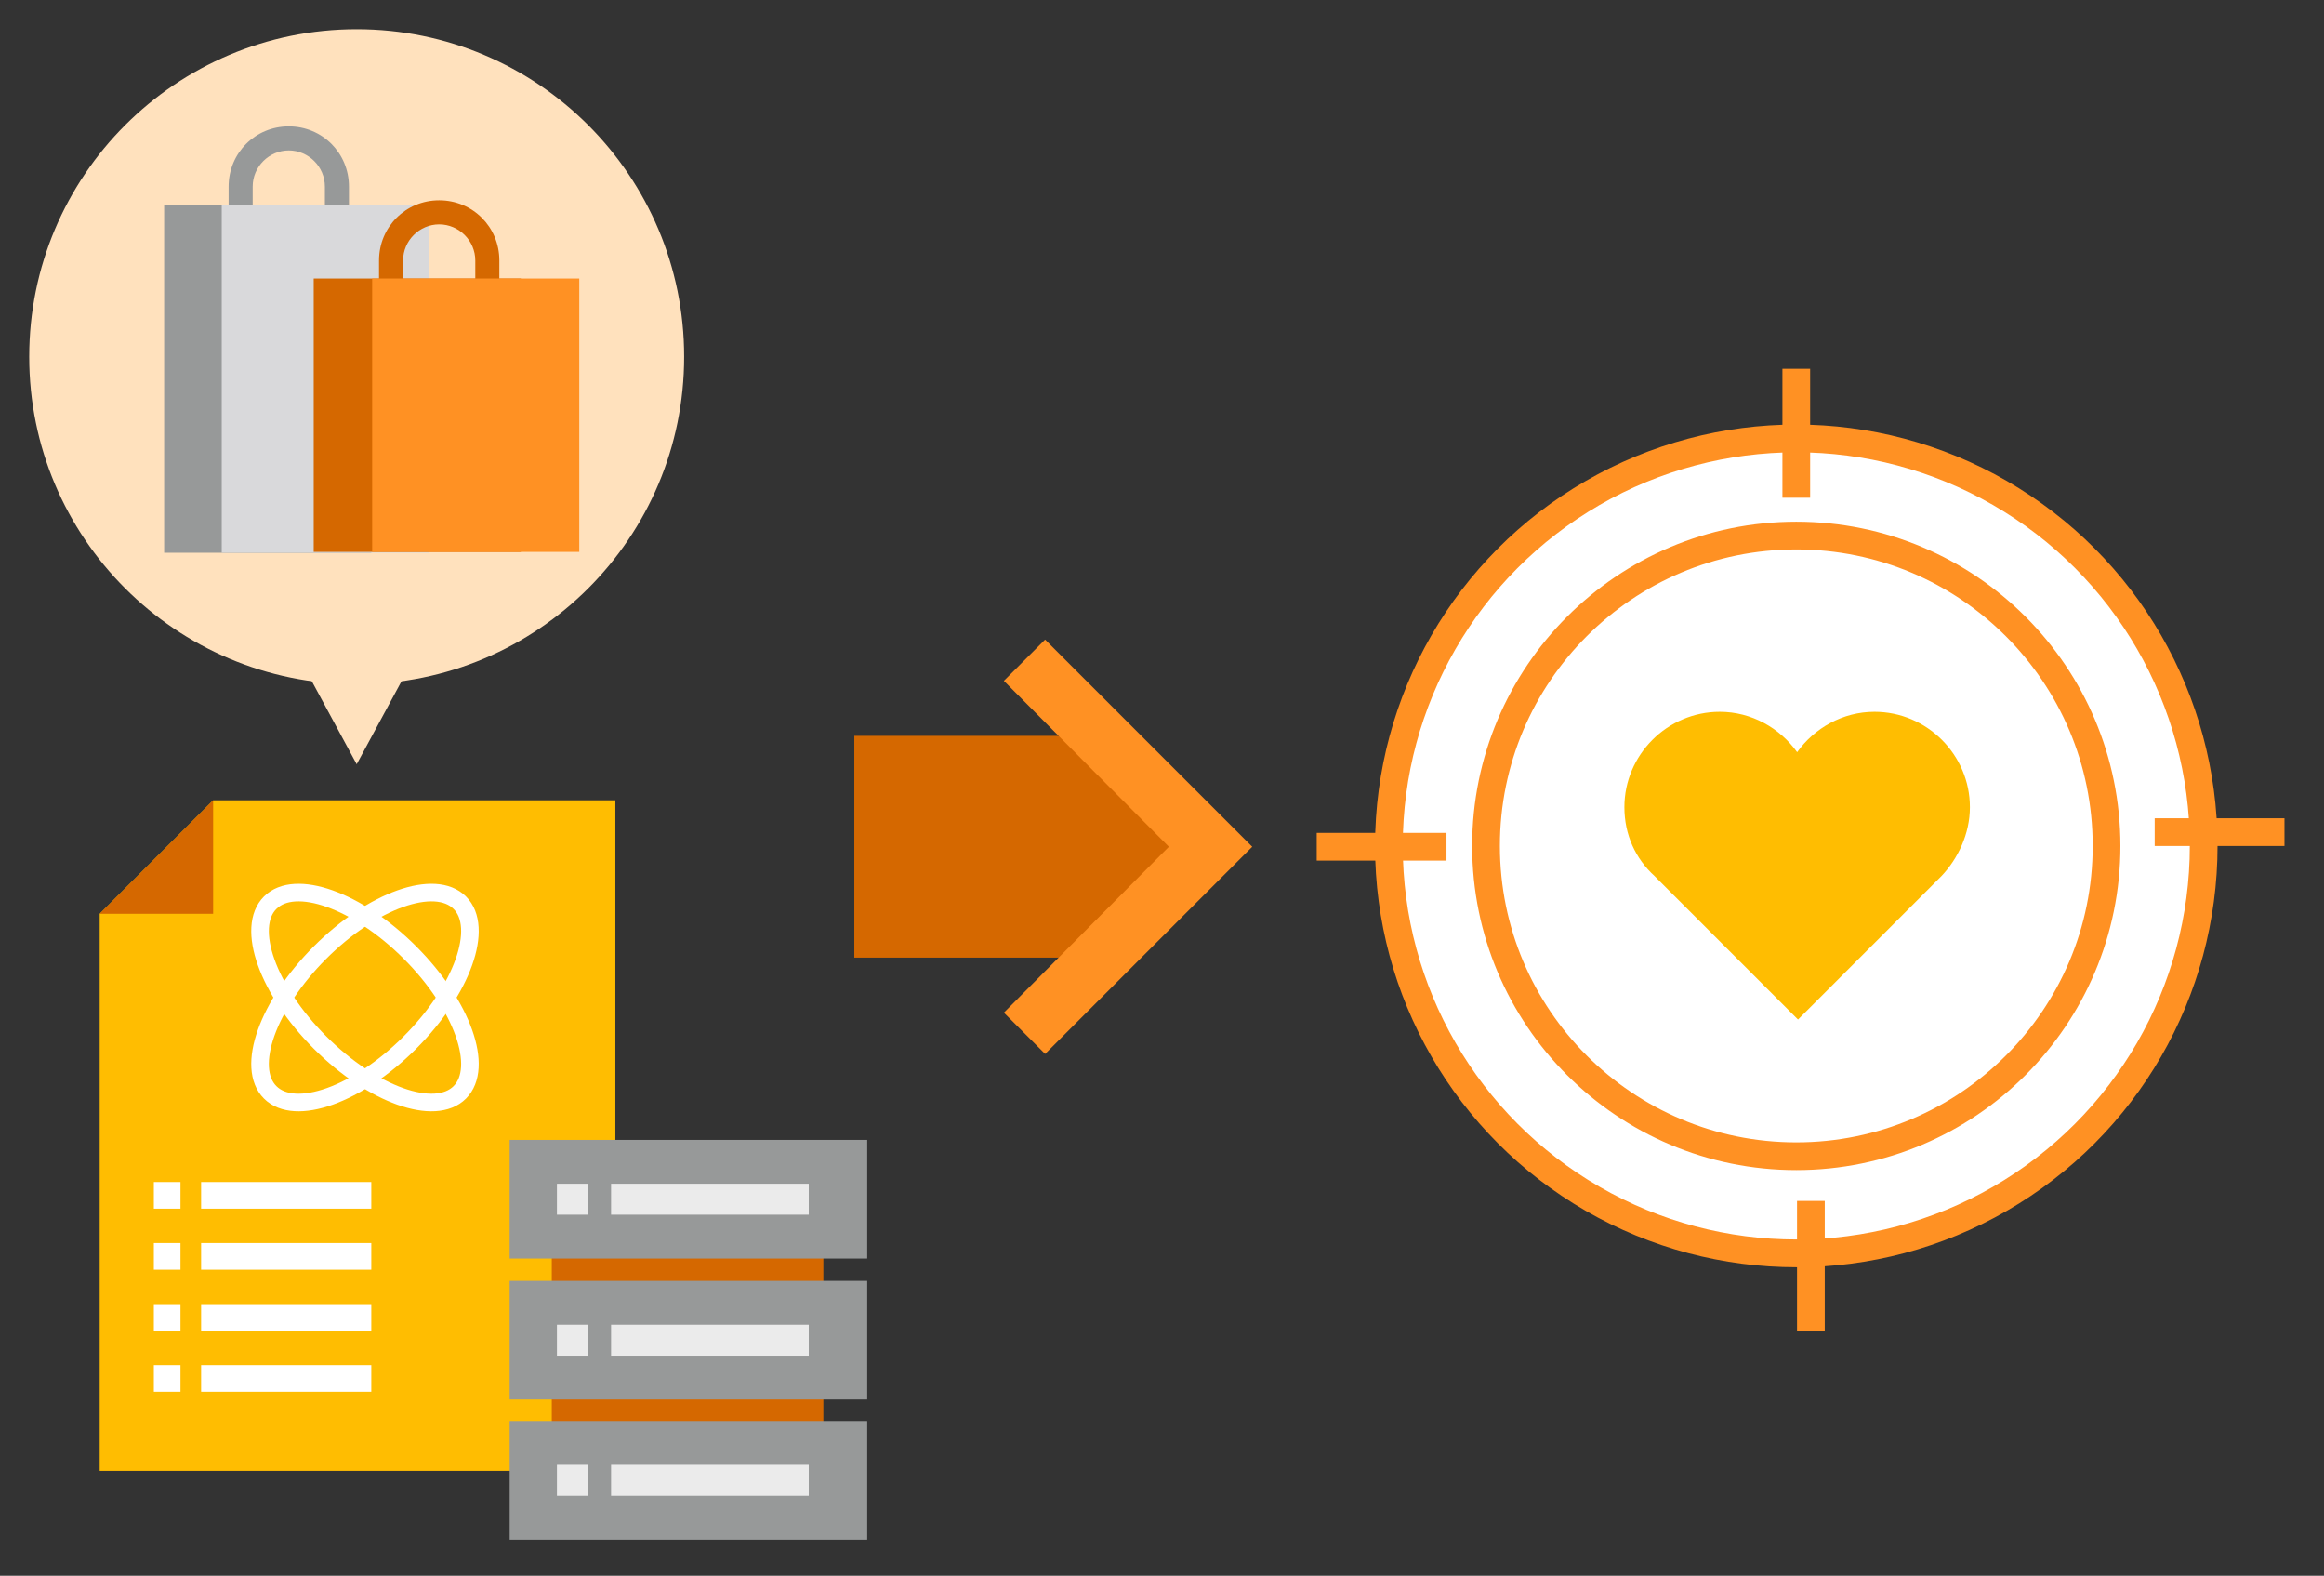 <?xml version="1.0" encoding="utf-8"?>
<!-- Generator: Adobe Illustrator 27.9.6, SVG Export Plug-In . SVG Version: 9.03 Build 54986)  -->
<svg version="1.1" id="レイヤー_1" xmlns="http://www.w3.org/2000/svg" xmlns:xlink="http://www.w3.org/1999/xlink" x="0px"
	 y="0px" viewBox="0 0 270.4 183.3" style="enable-background:new 0 0 270.4 183.3;" xml:space="preserve">
<rect x="0" y="0" width="270.4" height="183.3" fill="#333333" stroke="none"/>
<style type="text/css">
	.st0{fill:#1C50A1;}
	.st1{fill:#FFFFFF;}
	.st2{fill:#FFE29B;}
	.st3{fill:#3E3A39;}
	.st4{fill:#C8C8C8;}
	.st5{fill:url(#SVGID_1_);}
	.st6{fill:url(#SVGID_00000090270665395648307400000015612758424270685314_);}
	.st7{fill:#FF9123;}
	.st8{fill:#EBEBEB;}
	.st9{fill:#F0F0F0;}
	.st10{fill:#979999;}
	.st11{fill:#D9D9DB;}
	.st12{fill:#1B94D3;}
	.st13{fill:#D56800;}
	.st14{fill:url(#SVGID_00000166660664336340545830000013885768594759035036_);}
	.st15{fill:#EF8304;}
	.st16{fill:url(#SVGID_00000033370974418054720460000008329386930177153929_);}
	.st17{fill:#FFFFFF;stroke:#FF9123;stroke-width:3.225;stroke-miterlimit:10;}
	.st18{fill:#FFBD01;}
	.st19{fill:none;stroke:#FF9123;stroke-width:3.225;stroke-miterlimit:10;}
	.st20{fill:#FFE1BD;}
	.st21{fill:none;stroke:#FFFFFF;stroke-width:2.047;stroke-miterlimit:10;}
	.st22{fill:#FFFFFF;stroke:#FF9123;stroke-width:2.315;stroke-linecap:round;stroke-linejoin:round;stroke-miterlimit:10;}
	.st23{fill:#FFFFFF;stroke:#FFFFFF;stroke-width:7.656;stroke-miterlimit:10;}
	.st24{fill:none;stroke:#FF9123;stroke-width:3.225;stroke-linecap:round;stroke-linejoin:round;stroke-miterlimit:10;}
	.st25{fill:none;stroke:#D56800;stroke-width:2.188;stroke-miterlimit:10;}
	.st26{fill:url(#SVGID_00000029747429241173669200000011384128600329825466_);}
	.st27{fill:#C70030;}
	.st28{fill:url(#SVGID_00000001636747517714880960000017506382316611404431_);}
	.st29{clip-path:url(#SVGID_00000182525995728594719990000006707915124730866838_);}
	.st30{fill:#2C59B3;}
	.st31{fill:#042275;}
	.st32{fill:#F1E3D5;}
	.st33{fill:#E4C5A6;}
	.st34{fill:#926A43;}
	.st35{fill:#6D4D2B;}
	.st36{fill:#E8CEB4;}
	.st37{fill:#CDA175;}
	.st38{fill:none;stroke:#FF9123;stroke-width:2.5;stroke-miterlimit:10;}
	.st39{fill:#EB1C41;}
	.st40{fill:#1A84E2;}
	.st41{fill:#91D041;}
	.st42{fill:#EC62FD;}
	.st43{fill:#F58424;}
	.st44{fill:#29B49F;}
	.st45{fill:#7A4AFD;}
	.st46{fill:url(#SVGID_00000006695564034961220640000018182810411919997090_);}
	.st47{fill:#0AB9B4;}
	.st48{fill:#5B5857;}
	.st49{fill:url(#SVGID_00000034774188450219623970000005534140618513314952_);}
	.st50{fill:url(#SVGID_00000167396475065426072020000001766163682589409705_);}
	.st51{fill:none;stroke:#EBEBEB;stroke-width:1.498;stroke-miterlimit:10;}
	.st52{fill:#E40038;}
	.st53{fill:#FF7705;}
	.st54{fill:none;stroke:#FFFFFF;stroke-width:4.295;stroke-linecap:round;stroke-linejoin:round;}
	.st55{fill:#3CB056;}
	.st56{fill:#2E6DB5;}
	.st57{fill:url(#SVGID_00000091005671579496582470000003672978203776850858_);}
	.st58{fill:#101B39;}
	.st59{fill:#040000;}
	.st60{fill:url(#SVGID_00000127763062205886349570000005017121807095043007_);}
	.st61{fill:#FF9123;stroke:#000000;stroke-width:1.361;stroke-linecap:round;stroke-linejoin:round;}
	.st62{fill-rule:evenodd;clip-rule:evenodd;fill:#FFFFFF;}
	.st63{fill-rule:evenodd;clip-rule:evenodd;}
	.st64{fill:none;stroke:#000000;stroke-width:1.235;stroke-linecap:round;stroke-linejoin:round;}
	.st65{fill:#38A756;}
	.st66{fill:#E3B400;}
	.st67{fill:#FF0000;}
	.st68{fill:#EA6158;}
	.st69{fill:#F2B41E;}
	.st70{fill:#6DBB6B;}
	.st71{fill:#23B0D6;}
	.st72{fill:#8C8C8C;}
	.st73{fill:#DDDDDD;}
	.st74{fill:#BCBCBC;}
	.st75{fill:#7C7C7C;}
	.st76{fill:#9F9F9F;}
	.st77{fill:#D7D7D7;}
	.st78{fill:#DEDEDE;}
	.st79{fill:none;stroke:#FFFFFF;stroke-width:1.663;stroke-miterlimit:10;}
	.st80{fill:#E6E6E6;}
	.st81{fill:#E2E2E4;}
	.st82{fill:#CECED0;}
	.st83{fill:#D0D0D0;}
	.st84{fill:#F4F4F4;}
	.st85{clip-path:url(#SVGID_00000025402685586271151500000013785061422330155684_);}
	.st86{fill:#8B8C8C;}
	.st87{fill:none;stroke:#CA0C3D;stroke-width:2;stroke-miterlimit:10;}
	.st88{fill:#FFE0E2;}
	.st89{fill:#FFF5E1;}
	.st90{fill:url(#SVGID_00000050647283342723696870000005760035655635626377_);}
	.st91{fill:url(#SVGID_00000105397430011680203970000001237327475482348467_);}
	.st92{clip-path:url(#SVGID_00000130614559568077633390000016190298139149988509_);}
	.st93{clip-path:url(#SVGID_00000068635251827187583150000002164152942339774873_);}
	.st94{fill:#CA0C3D;}
	.st95{fill:#FFABB4;}
	.st96{fill:#B4001E;}
	.st97{fill:#FEBD36;}
	.st98{fill:#FFBCC0;}
	.st99{fill:#FFB9BD;}
	.st100{fill:#EC777F;}
	.st101{fill:#FF0033;}
	.st102{fill:none;stroke:#FFFFFF;stroke-width:1.461;stroke-linecap:round;stroke-linejoin:round;stroke-miterlimit:10;}
	.st103{clip-path:url(#SVGID_00000012470390644653058500000001503452887652928156_);}
	.st104{fill:#D34D05;}
	.st105{fill:none;stroke:#FFFFFF;stroke-width:1.538;stroke-linecap:round;stroke-linejoin:round;stroke-miterlimit:10;}
	.st106{fill:#06C755;}
	.st107{fill:#1877F2;}
	.st108{clip-path:url(#SVGID_00000181776620398082367730000017744314403969742482_);}
	.st109{clip-path:url(#SVGID_00000006681513742308921030000010747644643178223488_);}
	.st110{clip-path:url(#SVGID_00000001664241077468382900000010879898719297416833_);fill:#FFFFFF;}
	.st111{fill:#25F4EE;}
	.st112{fill:#FE2C55;}
	.st113{fill:#515353;}
	.st114{fill:#FFAA00;}
	.st115{clip-path:url(#SVGID_00000111153760020001970140000000580744832621990830_);fill:#FFAA00;}
	.st116{clip-path:url(#SVGID_00000111153760020001970140000000580744832621990830_);fill:#D56800;}
	.st117{clip-path:url(#SVGID_00000111153760020001970140000000580744832621990830_);}
	.st118{fill:none;stroke:#FFAA00;stroke-width:1.397;stroke-miterlimit:10;}
	.st119{clip-path:url(#SVGID_00000181794074275325450500000010645446615161642640_);fill:#1C50A1;}
	.st120{clip-path:url(#SVGID_00000181794074275325450500000010645446615161642640_);fill:#FF9123;}
	.st121{clip-path:url(#SVGID_00000181794074275325450500000010645446615161642640_);}
	.st122{fill:none;stroke:#FF9123;stroke-width:2.757;stroke-miterlimit:10;}
	.st123{fill:#FFA82D;}
	.st124{fill:#1455BC;}
	.st125{fill:none;stroke:#979999;stroke-width:2.416;stroke-linecap:round;stroke-linejoin:round;stroke-miterlimit:10;}
	.st126{fill:#FF9023;}
	.st127{fill:#F6F6F6;}
	.st128{fill:#CCCCCC;}
	.st129{fill:#E1E1E1;}
	.st130{fill:url(#SVGID_00000047748507030617957160000018253464253044755104_);}
	.st131{fill:url(#SVGID_00000183945241177339852760000000090940897032596395_);}
	.st132{clip-path:url(#SVGID_00000119082906911063718060000011222212203579346319_);fill:#1C50A1;}
	.st133{clip-path:url(#SVGID_00000119082906911063718060000011222212203579346319_);fill:#FF9123;}
	.st134{clip-path:url(#SVGID_00000119082906911063718060000011222212203579346319_);}
	.st135{fill:none;stroke:#FF9123;stroke-width:3.467;stroke-miterlimit:10;}
	.st136{clip-path:url(#SVGID_00000086667061970463617330000008888945871625377970_);}
	.st137{fill:none;stroke:#EBEBEB;stroke-width:3;stroke-miterlimit:10;}
	.st138{fill:none;stroke:#FFFFFF;stroke-width:4.274;stroke-linecap:round;stroke-linejoin:round;}
	.st139{fill:url(#SVGID_00000031185833732051004460000006202014065002422948_);}
	.st140{fill:#FF9123;stroke:#000000;stroke-width:1.34;stroke-linecap:round;stroke-linejoin:round;}
	.st141{fill:none;stroke:#000000;stroke-width:1.215;stroke-linecap:round;stroke-linejoin:round;}
	.st142{fill:url(#SVGID_00000095308691780930865400000013032344366196464529_);}
</style>
<g>
	<g>
		<circle class="st17" cx="209" cy="98.4" r="47.4"/>
		<circle class="st17" cx="209" cy="98.4" r="36.1"/>
		<path class="st18" d="M229.2,93.9c0-6.1-5-11.1-11.1-11.1c-3.7,0-7,1.9-9,4.7c-2-2.8-5.3-4.7-9-4.7c-6.1,0-11.1,5-11.1,11.1
			c0,3.2,1.3,6,3.5,8l0,0l16.7,16.7l16.7-16.7l0,0C227.8,99.9,229.2,97,229.2,93.9z"/>
		<line class="st19" x1="209" y1="42.9" x2="209" y2="57.9"/>
		<line class="st19" x1="265.8" y1="96.8" x2="250.7" y2="96.8"/>
		<line class="st19" x1="210.7" y1="154.8" x2="210.7" y2="139.7"/>
		<line class="st19" x1="153.2" y1="98.5" x2="168.3" y2="98.5"/>
	</g>
	<g>
		<g>
			<circle class="st20" cx="41.5" cy="41.5" r="38.1"/>
			<polygon class="st20" points="47.5,77.8 35.5,77.8 41.5,88.9 			"/>
		</g>
		<g>
			<g>
				<g>
					<g>
						<path class="st10" d="M40.6,25.9h-2.8v-4.2c0-2.3-1.9-4.2-4.2-4.2s-4.2,1.9-4.2,4.2v4.2h-2.8v-4.2c0-3.9,3.1-7,7-7s7,3.1,7,7
							V25.9z"/>
					</g>
				</g>
				<rect x="19.1" y="23.9" class="st10" width="24.1" height="40.4"/>
				<rect x="25.8" y="23.9" class="st11" width="24.1" height="40.4"/>
			</g>
			<g>
				<g>
					<g>
						<path class="st13" d="M58.1,34.5h-2.8v-4.2c0-2.3-1.9-4.2-4.2-4.2s-4.2,1.9-4.2,4.2v4.2h-2.8v-4.2c0-3.9,3.1-7,7-7s7,3.1,7,7
							V34.5z"/>
					</g>
				</g>
				<rect x="36.5" y="32.4" class="st13" width="24.1" height="31.8"/>
				<rect x="43.3" y="32.4" class="st7" width="24.1" height="31.8"/>
			</g>
		</g>
	</g>
	<g>
		<polygon class="st18" points="24.8,93.1 11.6,106.3 11.6,171.1 71.6,171.1 71.6,93.1 		"/>
		<g>
			
				<ellipse transform="matrix(0.707 -0.707 0.707 0.707 -69.593 64.075)" class="st21" cx="42.5" cy="116" rx="7.4" ry="15.6"/>
			
				<ellipse transform="matrix(0.707 -0.707 0.707 0.707 -69.593 64.075)" class="st21" cx="42.5" cy="116" rx="15.6" ry="7.4"/>
		</g>
		<polygon class="st13" points="24.8,106.3 24.8,93.1 11.6,106.3 		"/>
		<g>
			<rect x="17.9" y="137.5" class="st1" width="3.1" height="3.1"/>
			<rect x="23.4" y="137.5" class="st1" width="19.8" height="3.1"/>
		</g>
		<g>
			<rect x="17.9" y="144.6" class="st1" width="3.1" height="3.1"/>
			<rect x="23.4" y="144.6" class="st1" width="19.8" height="3.1"/>
		</g>
		<g>
			<rect x="17.9" y="151.7" class="st1" width="3.1" height="3.1"/>
			<rect x="23.4" y="151.7" class="st1" width="19.8" height="3.1"/>
		</g>
		<g>
			<rect x="17.9" y="158.8" class="st1" width="3.1" height="3.1"/>
			<rect x="23.4" y="158.8" class="st1" width="19.8" height="3.1"/>
		</g>
		<g>
			<rect x="64.2" y="138.6" class="st13" width="31.6" height="34.5"/>
			<g>
				<rect x="59.3" y="165.3" class="st10" width="41.6" height="13.8"/>
				<g>
					<g>
						<rect x="64.8" y="170.4" class="st8" width="3.6" height="3.6"/>
						<rect x="71.1" y="170.4" class="st8" width="23" height="3.6"/>
					</g>
				</g>
			</g>
			<g>
				<rect x="59.3" y="149" class="st10" width="41.6" height="13.8"/>
				<g>
					<g>
						<rect x="64.8" y="154.1" class="st8" width="3.6" height="3.6"/>
						<rect x="71.1" y="154.1" class="st8" width="23" height="3.6"/>
					</g>
				</g>
			</g>
			<g>
				<rect x="59.3" y="132.6" class="st10" width="41.6" height="13.8"/>
				<g>
					<g>
						<rect x="64.8" y="137.7" class="st8" width="3.6" height="3.6"/>
						<rect x="71.1" y="137.7" class="st8" width="23" height="3.6"/>
					</g>
				</g>
			</g>
		</g>
	</g>
	<g>
		<polygon class="st13" points="129.7,111.4 99.4,111.4 99.4,85.6 129.7,85.6 137.7,98.5 		"/>
		<polygon class="st7" points="121.6,74.4 116.8,79.2 136,98.5 116.8,117.8 121.6,122.6 145.7,98.5 		"/>
	</g>
</g>
</svg>
